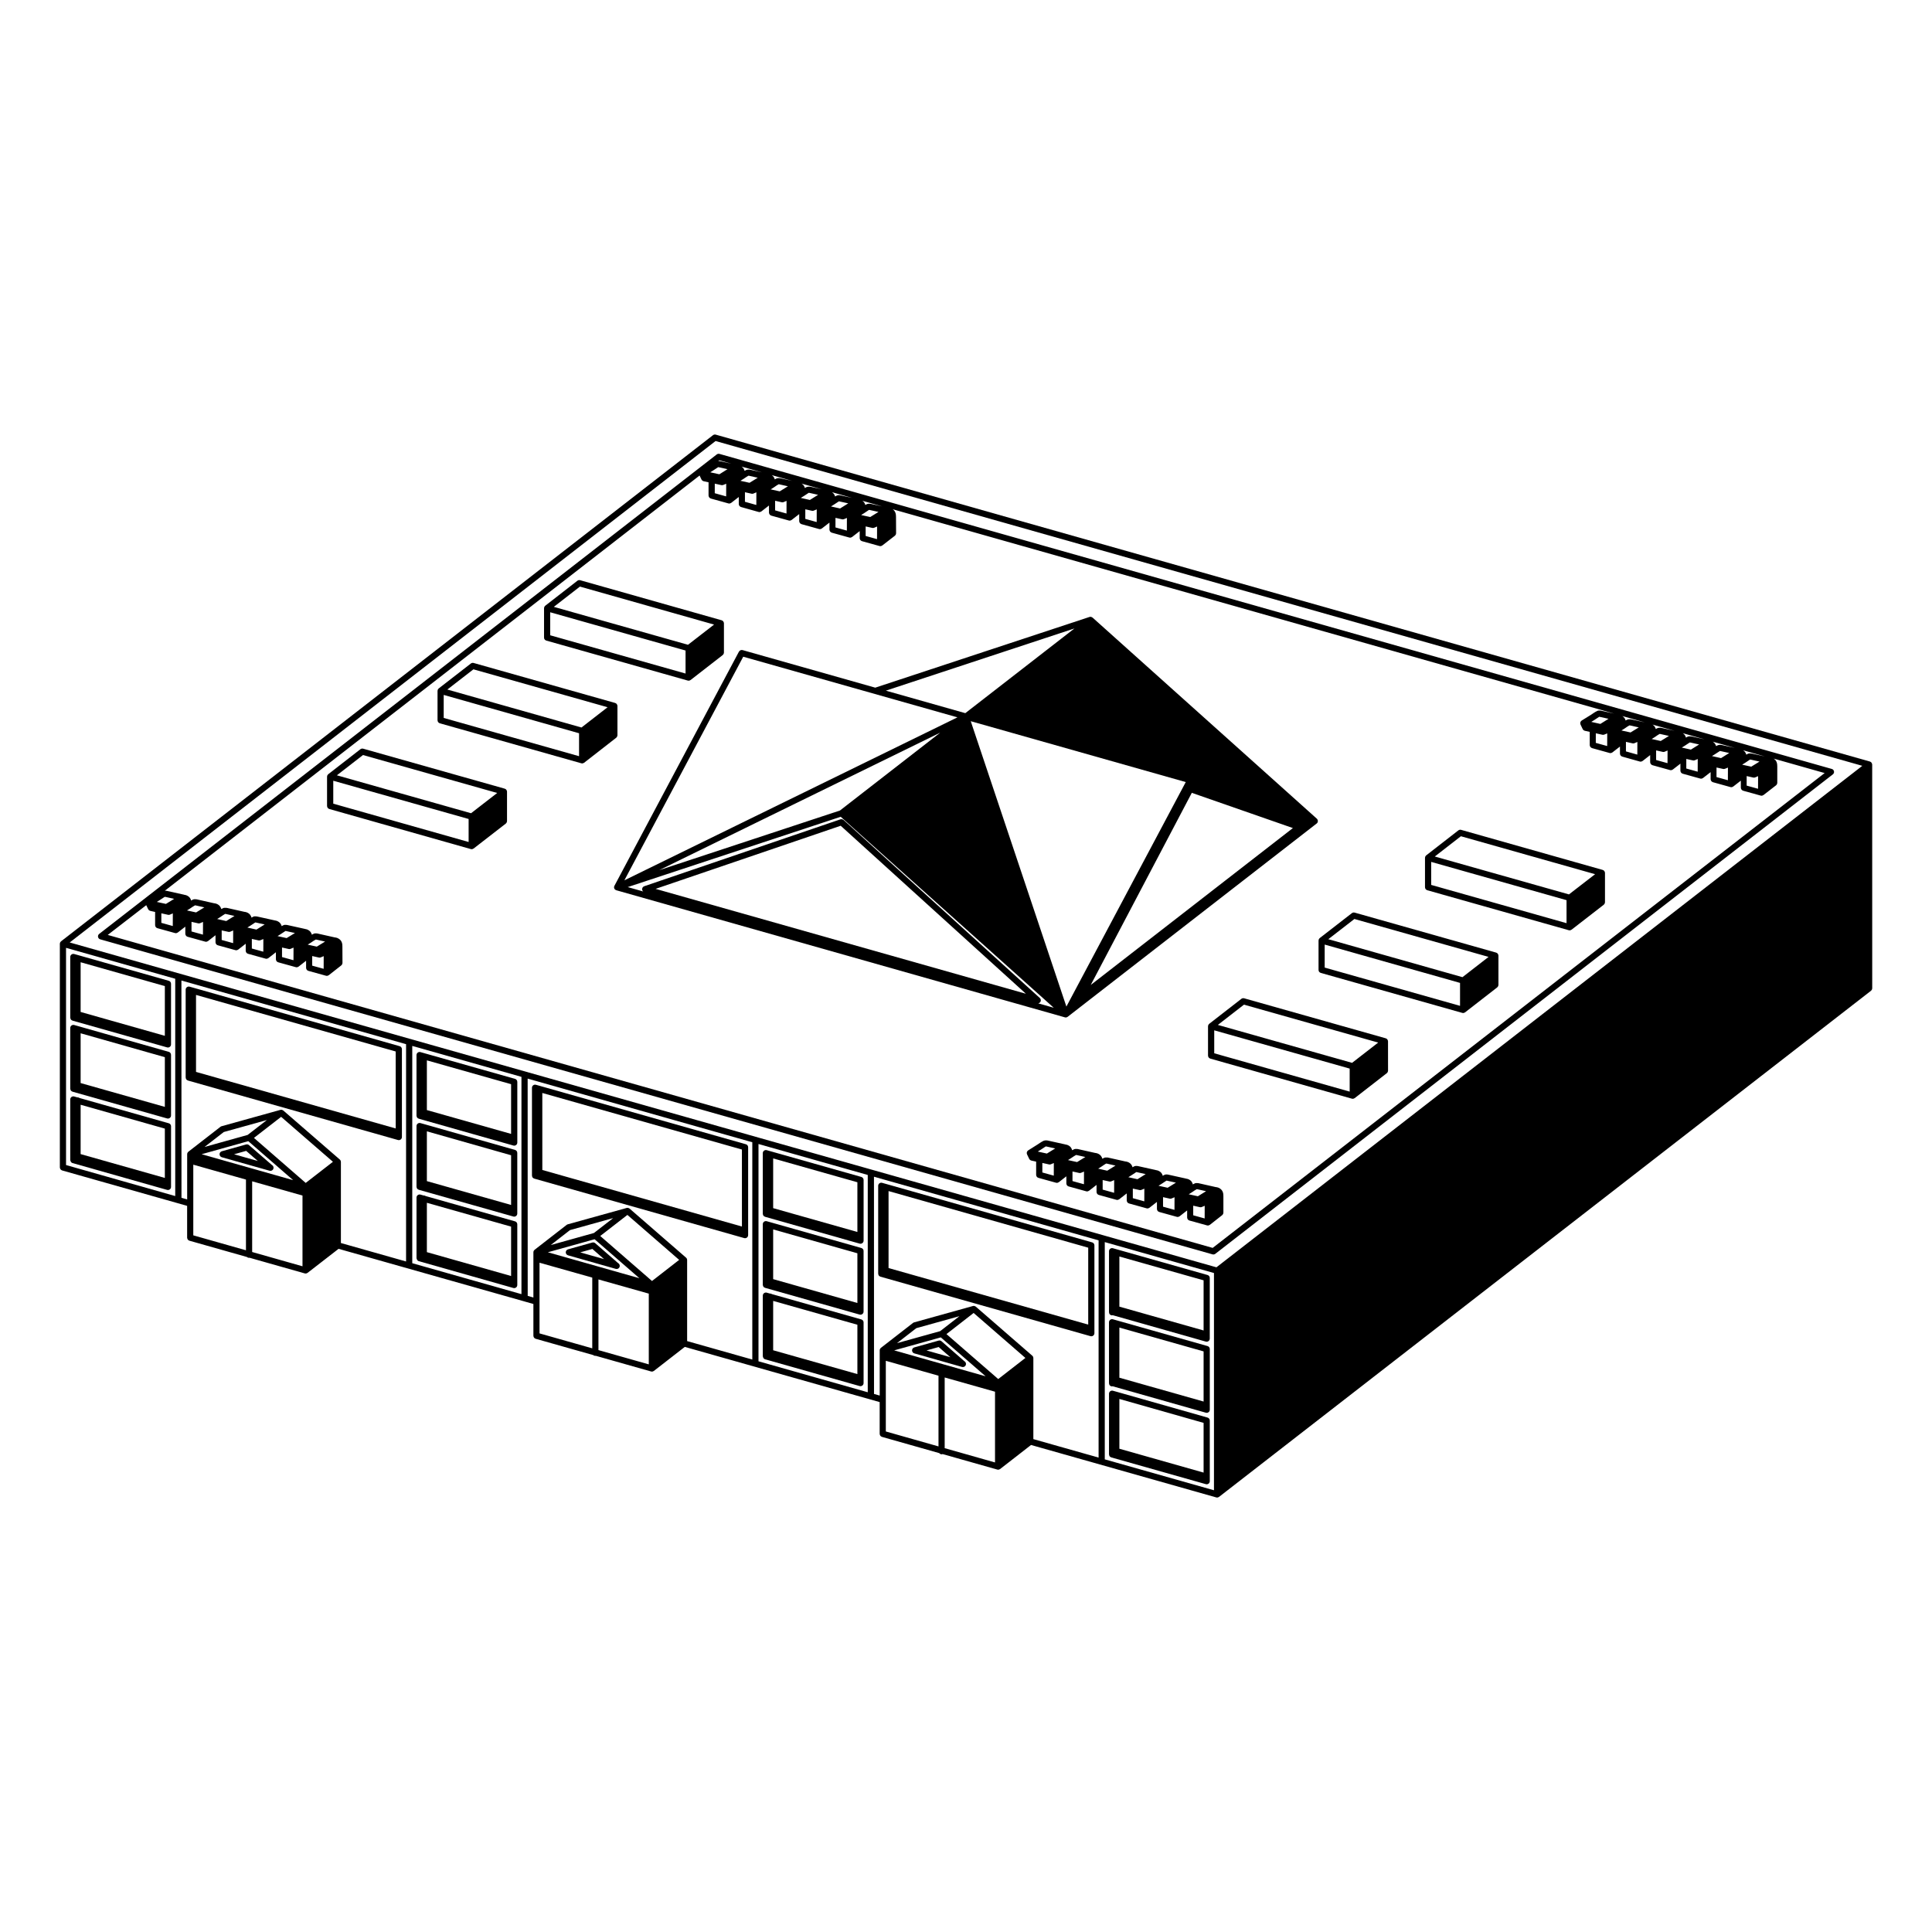 <?xml version="1.0" encoding="UTF-8"?>
<!-- The Best Svg Icon site in the world: iconSvg.co, Visit us! https://iconsvg.co -->
<svg fill="#000000" width="800px" height="800px" version="1.1" viewBox="144 144 512 512" xmlns="http://www.w3.org/2000/svg">
 <g>
  <path d="m640.14 346.6c0-0.035-0.016-0.066-0.02-0.098 0-0.02 0.012-0.039 0.004-0.059-0.004-0.02-0.023-0.035-0.031-0.055-0.031-0.109-0.082-0.211-0.152-0.297-0.016-0.016-0.02-0.035-0.035-0.051-0.09-0.098-0.207-0.16-0.332-0.207-0.016-0.004-0.02-0.02-0.035-0.02l-305.86-86.629c-0.246-0.07-0.52-0.016-0.727 0.141l-172.69 134.07c-0.031 0.02-0.051 0.055-0.082 0.074-0.051 0.039-0.098 0.086-0.137 0.137-0.035 0.047-0.07 0.09-0.098 0.145-0.035 0.07-0.051 0.152-0.066 0.238-0.004 0.039-0.031 0.074-0.031 0.117 0 0.016 0.004 0.031 0.012 0.047v59.227c0 0.016 0.012 0.031 0.012 0.047 0.004 0.059 0.02 0.109 0.035 0.172 0.016 0.051 0.023 0.098 0.047 0.141 0.023 0.047 0.055 0.086 0.086 0.133 0.031 0.039 0.059 0.086 0.102 0.121 0.039 0.035 0.082 0.055 0.125 0.086 0.047 0.031 0.09 0.055 0.145 0.074 0.016 0.004 0.031 0.02 0.047 0.023l30.578 8.664 2.555 0.73v8.43c0 0.016 0.012 0.031 0.012 0.047 0.004 0.059 0.02 0.109 0.035 0.172 0.016 0.051 0.023 0.098 0.047 0.141 0.023 0.047 0.055 0.086 0.086 0.133 0.031 0.039 0.059 0.086 0.102 0.121 0.039 0.035 0.082 0.055 0.125 0.086 0.047 0.031 0.09 0.055 0.145 0.074 0.016 0.004 0.031 0.02 0.047 0.023l15.23 4.316c0.152 0.141 0.359 0.223 0.594 0.223 0.035 0 0.066-0.02 0.098-0.023l14.66 4.156c0.074 0.02 0.152 0.031 0.223 0.031 0.168 0 0.312-0.059 0.441-0.145 0.016-0.012 0.035-0.012 0.051-0.02 0.004 0 0.004 0 0.012-0.004l8.227-6.379 49.074 13.891 2.555 0.73v8.43c0 0.016 0.012 0.031 0.012 0.047 0.004 0.059 0.02 0.117 0.035 0.172 0.016 0.047 0.023 0.098 0.047 0.137 0.023 0.051 0.055 0.09 0.09 0.133 0.031 0.039 0.059 0.082 0.098 0.117s0.086 0.059 0.133 0.086c0.047 0.031 0.09 0.055 0.141 0.074 0.016 0.004 0.031 0.02 0.047 0.023l15.246 4.316c0.152 0.137 0.359 0.215 0.594 0.215 0.035 0 0.059-0.02 0.09-0.02l14.66 4.156c0.074 0.02 0.152 0.031 0.223 0.031 0.168 0 0.312-0.059 0.441-0.145 0.016-0.012 0.039-0.012 0.055-0.023h0.004l8.207-6.379 51.645 14.629v8.418c0 0.016 0.012 0.031 0.012 0.047 0.004 0.059 0.02 0.109 0.035 0.172 0.016 0.051 0.023 0.098 0.047 0.141 0.023 0.047 0.055 0.086 0.086 0.133 0.031 0.039 0.059 0.086 0.102 0.121 0.039 0.035 0.082 0.055 0.125 0.086 0.047 0.031 0.09 0.055 0.145 0.074 0.016 0.004 0.031 0.02 0.047 0.023l15.195 4.309c0.152 0.188 0.371 0.312 0.629 0.312 0.098 0 0.188-0.023 0.277-0.055l14.48 4.106c0.074 0.02 0.152 0.031 0.223 0.031 0.168 0 0.312-0.059 0.441-0.145 0.016-0.012 0.039-0.012 0.055-0.023h0.004l8.211-6.383 49.09 13.898c0.074 0.02 0.152 0.031 0.223 0.031 0.168 0 0.312-0.059 0.441-0.145 0.016-0.012 0.039-0.012 0.055-0.023h0.004l172.78-134.13c0.016-0.012 0.02-0.023 0.031-0.035 0.047-0.039 0.082-0.086 0.117-0.133 0.031-0.039 0.059-0.074 0.082-0.121 0.023-0.047 0.035-0.098 0.051-0.145 0.016-0.055 0.031-0.105 0.035-0.16 0-0.016 0.012-0.031 0.012-0.051l-0.008-59.328zm-478.64 48.586 28.938 8.195v57.586l-28.938-8.219zm91.754 25.996 28.938 8.195v57.586l-28.938-8.203zm91.754 25.992 28.957 8.203v57.586l-28.957-8.207zm91.77 25.996 28.938 8.195v57.57l-28.938-8.191zm200.75-126.22-171.16 132.9-30.082-8.52c-0.004 0-0.004 0-0.012-0.004l-273.8-77.562 171.16-132.89zm-445.45 56.902 59.535 16.867v57.586l-17.27-4.891v-21.488c0-0.012-0.004-0.02-0.004-0.031 0-0.035-0.012-0.07-0.016-0.105-0.012-0.047-0.016-0.09-0.031-0.133-0.012-0.023-0.016-0.051-0.023-0.074-0.016-0.031-0.039-0.059-0.055-0.09-0.016-0.023-0.02-0.051-0.035-0.074-0.012-0.016-0.031-0.02-0.039-0.035-0.02-0.02-0.035-0.039-0.051-0.059-0.012-0.004-0.012-0.016-0.02-0.023l-14.992-13.008c-0.016-0.016-0.039-0.016-0.059-0.031-0.07-0.051-0.145-0.09-0.23-0.117-0.035-0.012-0.066-0.031-0.105-0.035-0.121-0.02-0.242-0.02-0.363 0.012l-15.586 4.336c-0.105 0.023-0.207 0.074-0.297 0.145l-0.004 0.004-8.516 6.613c-0.016 0.012-0.023 0.023-0.035 0.039-0.02 0.02-0.039 0.035-0.059 0.059-0.031 0.031-0.051 0.066-0.074 0.102-0.012 0.016-0.031 0.031-0.039 0.047-0.012 0.016-0.012 0.031-0.016 0.039-0.016 0.031-0.023 0.055-0.035 0.086-0.004 0.016-0.02 0.031-0.023 0.047-0.004 0.02 0 0.039-0.004 0.066-0.004 0.02-0.016 0.035-0.02 0.059 0 0.016 0.004 0.035 0.004 0.051s-0.012 0.031-0.012 0.051v11.996l-1.508-0.43-0.016-57.578zm11.227 40.145 11.422-3.18-5.098 3.949-11.43 3.195zm28.926 7.891-7.215 5.598-13.719-11.93 7.203-5.582zm-22.43-5.469 11.879 10.332-24.25-6.871zm-14.578 6.231 13.961 3.949v18.738l-13.961-3.961zm15.602 4.41 13.34 3.773v18.746l-13.34-3.785zm73.008-27.215 59.535 16.863v57.586l-17.27-4.891v-21.488c0-0.012-0.004-0.02-0.004-0.031 0-0.035-0.012-0.07-0.016-0.105-0.004-0.047-0.016-0.086-0.031-0.125-0.012-0.023-0.016-0.051-0.023-0.074-0.016-0.035-0.039-0.059-0.059-0.098-0.016-0.023-0.02-0.051-0.035-0.07-0.012-0.016-0.023-0.02-0.035-0.031-0.02-0.02-0.035-0.039-0.055-0.059-0.012-0.004-0.012-0.016-0.02-0.023l-14.977-13.012c-0.016-0.016-0.039-0.016-0.059-0.031-0.07-0.051-0.145-0.09-0.23-0.117-0.035-0.012-0.066-0.023-0.102-0.035-0.121-0.02-0.242-0.02-0.363 0.012l-15.602 4.336c-0.105 0.023-0.207 0.074-0.301 0.145h-0.004l-0.004 0.004-8.508 6.613c-0.016 0.012-0.023 0.023-0.035 0.039-0.02 0.02-0.039 0.035-0.059 0.059-0.031 0.031-0.051 0.066-0.074 0.102-0.012 0.016-0.031 0.031-0.039 0.047-0.012 0.016-0.012 0.031-0.016 0.039-0.016 0.031-0.023 0.055-0.035 0.086-0.004 0.016-0.02 0.031-0.023 0.047-0.004 0.02 0 0.039-0.004 0.066-0.004 0.02-0.016 0.035-0.02 0.059 0 0.016 0.004 0.035 0.004 0.051 0 0.016-0.012 0.031-0.012 0.051v11.992l-1.508-0.43zm11.219 40.145 11.441-3.184-5.098 3.953-11.445 3.195zm28.934 7.891-7.199 5.598-13.719-11.93 7.199-5.582zm-22.414-5.469 11.879 10.332-24.262-6.879zm-14.594 16.57c0-0.016 0.012-0.023 0.012-0.039s-0.004-0.031-0.012-0.047v-10.262l13.977 3.945v18.746l-13.977-3.961zm15.617-5.918 13.34 3.762v18.746l-13.34-3.777zm73.008-27.223 59.535 16.863v57.574l-17.289-4.898v-21.484c0-0.012-0.004-0.02-0.004-0.031 0-0.035-0.012-0.07-0.016-0.105-0.004-0.047-0.016-0.086-0.031-0.125-0.012-0.023-0.016-0.051-0.023-0.074-0.016-0.035-0.039-0.059-0.059-0.098-0.016-0.023-0.02-0.051-0.035-0.07-0.012-0.016-0.023-0.02-0.035-0.031-0.02-0.02-0.035-0.039-0.055-0.059-0.012-0.004-0.012-0.016-0.02-0.023l-14.977-13.008c-0.02-0.016-0.047-0.02-0.066-0.035-0.07-0.051-0.141-0.086-0.215-0.109-0.039-0.016-0.07-0.031-0.109-0.035-0.121-0.02-0.242-0.02-0.363 0.012l-15.582 4.336c-0.105 0.023-0.207 0.074-0.297 0.145l-0.004 0.004-8.516 6.613v0.004c-0.016 0.012-0.02 0.023-0.035 0.035-0.02 0.02-0.047 0.039-0.059 0.059-0.023 0.031-0.051 0.059-0.07 0.098-0.012 0.016-0.031 0.031-0.039 0.047-0.012 0.016-0.012 0.031-0.016 0.039-0.016 0.031-0.023 0.055-0.035 0.086-0.004 0.016-0.02 0.031-0.023 0.047-0.004 0.02 0 0.039-0.004 0.059-0.004 0.02-0.016 0.039-0.02 0.059 0 0.016 0.004 0.035 0.004 0.051s-0.012 0.031-0.012 0.051v12l-1.508-0.43-0.012-57.562zm11.223 40.141 11.441-3.184-5.113 3.969-11.441 3.184zm28.914 7.887-7.199 5.594-13.719-11.914 7.199-5.598zm-22.414-5.449 11.871 10.312-24.234-6.871zm-14.574 6.207 13.961 3.949v18.738l-13.961-3.961zm15.598 4.418 13.34 3.773v18.746l-13.34-3.785z"/>
  <path d="m467.9 466.02c0.016-0.012 0.02-0.023 0.031-0.035 0.039-0.039 0.074-0.082 0.109-0.133 0.031-0.039 0.059-0.082 0.082-0.121 0.02-0.047 0.035-0.098 0.047-0.145 0.016-0.055 0.031-0.105 0.031-0.16 0-0.016 0.012-0.031 0.012-0.051v-4.359c0-0.555 0-1.703-1.309-2.262-0.207-0.086-0.488-0.152-0.75-0.172l-4.574-1.031c-0.023-0.004-0.047 0.004-0.07 0-0.02-0.004-0.039-0.016-0.059-0.016-0.289-0.023-0.625-0.031-0.855 0.098-0.141 0.059-0.309 0.145-0.48 0.242-0.137-0.555-0.438-1.055-1.188-1.371-0.176-0.074-0.422-0.133-0.637-0.156-0.023-0.012-0.051-0.023-0.074-0.031l-4.637-1.027c-0.016-0.004-0.023 0.004-0.039 0-0.012 0-0.016-0.004-0.02-0.012-0.398-0.07-0.715-0.035-0.941 0.082-0.133 0.059-0.289 0.145-0.441 0.238-0.125-0.504-0.438-1.043-1.211-1.355-0.176-0.074-0.422-0.133-0.637-0.156-0.023-0.012-0.051-0.023-0.074-0.031l-4.637-1.027c-0.012-0.004-0.02 0-0.035 0-0.012 0-0.016-0.004-0.02-0.012-0.395-0.066-0.727-0.039-0.953 0.082-0.133 0.059-0.289 0.145-0.441 0.238-0.125-0.504-0.438-1.043-1.203-1.371-0.207-0.09-0.488-0.156-0.754-0.176l-4.602-1.031c-0.074-0.016-0.145-0.004-0.215 0-0.316-0.031-0.578-0.012-0.754 0.082-0.141 0.059-0.301 0.141-0.469 0.238-0.133-0.5-0.438-1.039-1.203-1.367-0.207-0.09-0.484-0.156-0.746-0.176l-4.59-1.031c-0.023-0.004-0.047 0.004-0.07 0-0.02-0.004-0.039-0.016-0.059-0.016-0.281-0.023-0.613-0.031-0.855 0.098-0.141 0.059-0.309 0.145-0.48 0.242-0.137-0.555-0.441-1.055-1.195-1.375-0.18-0.074-0.422-0.133-0.621-0.152-0.023-0.012-0.051-0.023-0.082-0.031l-4.637-1.027c-0.023-0.004-0.047 0.004-0.07 0-0.02-0.004-0.035-0.016-0.059-0.016-0.352-0.031-0.598-0.012-0.875 0.086-0.555 0.25-1.492 0.906-1.629 0.996l-2.484 1.559-0.004 0.004c-0.035 0.02-0.059 0.055-0.09 0.086-0.039 0.035-0.074 0.066-0.105 0.102-0.012 0.012-0.023 0.02-0.035 0.031-0.023 0.031-0.031 0.07-0.051 0.105-0.023 0.047-0.047 0.09-0.059 0.141-0.004 0.016-0.016 0.031-0.02 0.047-0.004 0.02 0 0.047 0 0.066v0.039c-0.004 0.051-0.012 0.102-0.004 0.156v0.055c0.004 0.039 0.023 0.07 0.039 0.109 0.012 0.035 0.012 0.07 0.023 0.105l0.574 1.199c0.004 0.016 0.02 0.016 0.023 0.031 0.066 0.121 0.152 0.223 0.266 0.297 0.023 0.016 0.051 0.02 0.074 0.035 0.059 0.031 0.121 0.07 0.191 0.086l1.289 0.289v3.516c0 0.02 0.012 0.035 0.012 0.055 0.004 0.055 0.016 0.105 0.031 0.16 0.016 0.051 0.023 0.102 0.051 0.145 0.023 0.047 0.055 0.086 0.086 0.125 0.031 0.039 0.059 0.086 0.102 0.121 0.035 0.031 0.082 0.055 0.121 0.082 0.051 0.031 0.098 0.059 0.156 0.074 0.016 0.004 0.031 0.02 0.047 0.023l4.672 1.293c0.07 0.02 0.141 0.031 0.211 0.031h0.004 0.004c0.172 0 0.324-0.066 0.457-0.156 0.016-0.012 0.035-0.004 0.047-0.016l2.004-1.562v1.898c0 0.02 0.012 0.035 0.012 0.055 0.004 0.055 0.016 0.105 0.031 0.16 0.016 0.051 0.023 0.102 0.051 0.145 0.023 0.047 0.055 0.086 0.086 0.125 0.031 0.039 0.059 0.086 0.102 0.121 0.035 0.031 0.082 0.055 0.121 0.082 0.051 0.031 0.098 0.059 0.156 0.074 0.016 0.004 0.031 0.02 0.047 0.023l4.672 1.293c0.07 0.02 0.141 0.031 0.215 0.031h0.004c0.172 0 0.324-0.066 0.453-0.156 0.016-0.012 0.035-0.004 0.051-0.016l2-1.559v1.879c0 0.02 0.012 0.035 0.012 0.055 0.004 0.055 0.016 0.105 0.031 0.16 0.016 0.051 0.023 0.102 0.051 0.145 0.023 0.047 0.055 0.086 0.086 0.125 0.031 0.039 0.059 0.086 0.102 0.121 0.035 0.031 0.082 0.055 0.121 0.082 0.051 0.031 0.098 0.059 0.156 0.074 0.016 0.004 0.031 0.02 0.047 0.023l4.672 1.293c0.07 0.02 0.141 0.031 0.215 0.031h0.004c0.172 0 0.324-0.066 0.453-0.156 0.016-0.012 0.035-0.004 0.051-0.016l2-1.559v1.879c0 0.02 0.012 0.035 0.012 0.055 0.004 0.055 0.016 0.105 0.031 0.16 0.016 0.051 0.023 0.102 0.051 0.145 0.023 0.047 0.055 0.086 0.086 0.125 0.031 0.039 0.059 0.086 0.102 0.121 0.035 0.031 0.082 0.055 0.121 0.082 0.051 0.031 0.098 0.059 0.156 0.074 0.016 0.004 0.031 0.02 0.047 0.023l4.672 1.293c0.07 0.02 0.141 0.031 0.215 0.031h0.004c0.172 0 0.324-0.066 0.457-0.156 0.016-0.012 0.035-0.004 0.047-0.016l2.004-1.562v1.879c0 0.02 0.012 0.035 0.012 0.055 0.004 0.055 0.016 0.105 0.031 0.16 0.016 0.051 0.023 0.102 0.051 0.145 0.023 0.047 0.055 0.086 0.086 0.125 0.031 0.039 0.059 0.086 0.102 0.121 0.035 0.031 0.082 0.055 0.121 0.082 0.051 0.031 0.098 0.059 0.156 0.074 0.016 0.004 0.031 0.02 0.047 0.023l4.672 1.293c0.07 0.02 0.141 0.031 0.215 0.031h0.004c0.172 0 0.324-0.066 0.457-0.156 0.016-0.012 0.035-0.004 0.047-0.016l2.004-1.562v1.895c0 0.02 0.012 0.035 0.012 0.055 0.004 0.055 0.016 0.105 0.031 0.16 0.016 0.051 0.023 0.102 0.051 0.145 0.023 0.047 0.055 0.086 0.086 0.125 0.031 0.039 0.059 0.086 0.102 0.121 0.035 0.031 0.082 0.055 0.121 0.082 0.051 0.031 0.098 0.059 0.156 0.074 0.016 0.004 0.031 0.02 0.047 0.023l4.672 1.293c0.07 0.02 0.141 0.031 0.215 0.031h0.004c0.172 0 0.324-0.066 0.457-0.156 0.016-0.012 0.035-0.004 0.051-0.016zm-48.055-17.355c0.012-0.004 0.012-0.016 0.02-0.02 0.004-0.004 0.012 0 0.016-0.004 0.363-0.258 1.055-0.715 1.23-0.812 0.051-0.012 0.121 0 0.191 0.004l2.336 0.52-2.203 1.352-2.41-0.527zm9.305 1.426c0.035-0.004 0.09 0 0.145 0.004l2.332 0.523-2.188 1.344-2.41-0.527 0.812-0.508c0.012-0.004 0.012-0.016 0.02-0.02 0.004-0.004 0.012 0 0.016-0.004 0.363-0.254 1.043-0.703 1.273-0.812zm7.981 2.266 0.207 0.02 2.281 0.516-2.188 1.355-2.402-0.539 0.801-0.5c0.012-0.004 0.016-0.02 0.023-0.023 0.004-0.004 0.016 0 0.02-0.004 0.395-0.285 1.066-0.727 1.258-0.824zm7.996 2.258c0.016-0.004 0.055 0 0.117 0.016h0.016l2.352 0.523-2.168 1.355-2.418-0.539 0.801-0.5c0.012-0.004 0.016-0.016 0.02-0.02s0.016 0 0.02-0.004c0.371-0.262 1.066-0.719 1.262-0.832zm7.996 2.266s0.047 0 0.125 0.012h0.012l2.367 0.523c-0.004 0-0.016 0.012-0.016 0.012l-2.168 1.34-2.422-0.527 0.812-0.508c0.012-0.004 0.016-0.016 0.02-0.02 0.004-0.004 0.012 0 0.016-0.004 0.367-0.262 1.059-0.723 1.254-0.828zm8.016 2.273c0.039-0.004 0.098 0 0.152 0.004l2.332 0.523-0.004 0.004-2.168 1.34-2.422-0.527 0.812-0.508c0.012-0.004 0.016-0.016 0.02-0.02 0.004-0.004 0.012 0 0.016-0.004 0.352-0.254 1.035-0.703 1.262-0.812zm-31.141-4.305c0.059 0.016 0.121 0.02 0.18 0.02 0.105 0 0.203-0.023 0.297-0.059 0.004-0.004 0.016 0 0.02-0.004l0.777-0.328-0.012 3.359-3.039-0.84v-2.543zm8 2.266c0.059 0.016 0.117 0.02 0.176 0.02 0.105 0 0.203-0.023 0.297-0.059 0.004-0.004 0.016 0 0.02-0.004l0.777-0.328-0.012 3.359-3.039-0.84v-2.539zm7.996 2.262c0.059 0.016 0.121 0.02 0.176 0.02 0.102 0 0.195-0.02 0.293-0.055 0.004-0.004 0.016 0 0.02-0.004l0.781-0.324-0.012 3.356-3.039-0.84v-2.539zm7.996 2.277c0.059 0.016 0.121 0.02 0.18 0.02 0.105 0 0.203-0.023 0.297-0.059 0.004-0.004 0.016 0 0.02-0.004l0.777-0.328-0.012 3.344-3.031-0.84v-2.527zm7.996 2.262c0.059 0.016 0.121 0.02 0.18 0.02 0.105 0 0.203-0.023 0.297-0.059 0.004-0.004 0.016 0 0.02-0.004l0.777-0.328-0.012 3.359-3.031-0.84v-2.543zm-39.984-11.328c0.059 0.016 0.121 0.02 0.18 0.02 0.105 0 0.203-0.023 0.297-0.059 0.004-0.004 0.016 0 0.02-0.004l0.777-0.328-0.012 3.344-3.031-0.84v-2.527z"/>
  <path d="m170.56 392.93 294.78 83.492c0.074 0.02 0.152 0.031 0.223 0.031 0.18 0 0.359-0.059 0.504-0.172l163.66-127.07c0.246-0.188 0.359-0.5 0.301-0.801-0.059-0.301-0.289-0.551-0.578-0.629l-294.78-83.492c-0.246-0.07-0.52-0.016-0.727 0.141l-163.66 127.07c-0.246 0.188-0.359 0.5-0.301 0.801 0.055 0.305 0.281 0.547 0.578 0.633zm395.95-58.117c0.012-0.004 0.016-0.016 0.023-0.023 0.004-0.004 0.012 0 0.016-0.004 0.363-0.258 1.059-0.715 1.25-0.828-0.004 0 0.039 0 0.121 0.012l2.359 0.52-2.168 1.355-2.41-0.535zm9.297 1.426s0.051 0 0.137 0.004l2.344 0.523-0.004 0.004-2.172 1.34-2.414-0.527 0.816-0.508c0.012-0.004 0.012-0.016 0.02-0.02 0.004-0.004 0.016 0 0.02-0.004 0.355-0.262 1.043-0.715 1.254-0.812zm8 2.262c0.004 0 0.051 0 0.133 0.004l2.344 0.523-2.176 1.344-2.398-0.527 0.801-0.492c0.012-0.004 0.016-0.02 0.023-0.023 0.004-0.004 0.016 0 0.02-0.004 0.387-0.285 1.059-0.73 1.254-0.824zm7.988 2.262c0.012 0 0.055 0 0.117 0.012 0.02 0.004 0.035-0.004 0.055 0l2.312 0.52-0.004 0.004-2.172 1.355-2.41-0.539 0.805-0.5c0.012-0.004 0.016-0.016 0.02-0.02 0.004-0.004 0.016 0 0.02-0.004 0.367-0.266 1.062-0.723 1.258-0.828zm7.996 2.262c0.016-0.004 0.051 0 0.102 0.004l2.371 0.523-2.168 1.355-2.41-0.539 0.805-0.5c0.012-0.004 0.016-0.016 0.023-0.023 0.004-0.004 0.012 0 0.016-0.004 0.375-0.254 1.066-0.711 1.262-0.816zm7.973 2.266c0.047 0 0.109 0.004 0.172 0.012l2.348 0.52-0.016 0.012-2.168 1.34-2.414-0.527 0.816-0.508c0.012-0.004 0.016-0.016 0.023-0.02 0.004-0.004 0.012 0 0.016-0.004 0.359-0.266 1.051-0.723 1.223-0.824zm-40.863-6.961 1.758 0.387c0.059 0.016 0.121 0.02 0.176 0.02 0.102 0 0.203-0.02 0.293-0.055 0.004 0 0.016 0 0.02-0.004l0.785-0.324-0.012 3.356-3.019-0.84 0.004-2.539zm7.992 2.269 1.758 0.395c0.059 0.016 0.121 0.02 0.176 0.02 0.105 0 0.203-0.023 0.297-0.059 0.004-0.004 0.016 0 0.02-0.004l0.777-0.328-0.012 3.356-3.019-0.852zm8 2.266 1.758 0.395c0.059 0.016 0.121 0.02 0.176 0.02 0.105 0 0.203-0.023 0.297-0.059 0.004-0.004 0.016 0 0.02-0.004l0.777-0.328-0.012 3.359-3.019-0.84zm7.996 2.266 1.758 0.387c0.059 0.016 0.121 0.02 0.176 0.02 0.105 0 0.203-0.023 0.297-0.059 0.004-0.004 0.016 0 0.02-0.004l0.777-0.328-0.012 3.359-3.019-0.84zm8 2.262 1.758 0.387c0.059 0.016 0.121 0.02 0.176 0.02 0.102 0 0.203-0.02 0.293-0.055 0.004 0 0.016 0 0.02-0.004l0.785-0.324-0.012 3.352-3.019-0.84 0.008-2.535zm7.996 2.273 1.758 0.395c0.059 0.016 0.121 0.02 0.176 0.02 0.105 0 0.203-0.023 0.297-0.059 0.004-0.004 0.016 0 0.02-0.004l0.777-0.328-0.012 3.344-3.019-0.84zm1.34-5.977c-0.016-0.004-0.031 0-0.051 0-0.016-0.004-0.031-0.016-0.051-0.016-0.309-0.031-0.609-0.047-0.918 0.09-0.125 0.055-0.273 0.141-0.422 0.23-0.117-0.449-0.352-0.863-0.848-1.164l5.754 1.629zm-7.992-2.262h-0.016c-0.004 0-0.012-0.004-0.012-0.004-0.211-0.035-0.613-0.082-0.988 0.082-0.125 0.059-0.273 0.141-0.43 0.23-0.121-0.438-0.367-0.855-0.883-1.184l5.856 1.656zm-8.004-2.281c-0.066-0.016-0.125-0.004-0.188 0-0.223-0.023-0.523-0.039-0.828 0.098-0.121 0.055-0.273 0.141-0.422 0.23-0.109-0.441-0.348-0.863-0.836-1.176l5.789 1.641zm-7.992-2.258c-0.02-0.004-0.035 0-0.055 0-0.02-0.004-0.035-0.016-0.051-0.016-0.383-0.035-0.66-0.004-0.891 0.098-0.133 0.055-0.289 0.141-0.441 0.23-0.117-0.441-0.359-0.863-0.852-1.176l5.848 1.656zm-7.996-2.262c-0.02-0.004-0.035 0-0.055 0-0.02-0.004-0.035-0.016-0.051-0.016-0.379-0.031-0.648-0.004-0.891 0.098-0.133 0.055-0.281 0.141-0.441 0.23-0.117-0.449-0.363-0.867-0.867-1.18l5.93 1.676zm-233.91-64.551c0.004 0 0.051 0 0.133 0.004l2.344 0.523s-0.004 0.004-0.004 0.004l-2.168 1.34-2.414-0.527 0.816-0.508c0.012-0.004 0.016-0.016 0.02-0.02s0.012 0 0.016-0.004c0.359-0.25 1.043-0.703 1.258-0.812zm8.004 2.266c0.004 0 0.051 0 0.137 0.004l2.332 0.527-0.004 0.004-2.168 1.34-2.402-0.527 0.801-0.492c0.012-0.004 0.016-0.02 0.023-0.023 0.004-0.004 0.016 0 0.02-0.004 0.387-0.285 1.059-0.734 1.262-0.828zm7.984 2.262s0.035-0.004 0.121 0.016c0.02 0.004 0.047-0.004 0.066 0l2.297 0.516-2.176 1.359-2.41-0.539 0.805-0.5c0.012-0.004 0.016-0.016 0.023-0.02 0.004-0.004 0.016 0 0.02-0.004 0.367-0.262 1.055-0.719 1.254-0.828zm7.996 2.262s0.039 0 0.121 0.012l2.359 0.52-2.168 1.355-2.41-0.539 0.805-0.5c0.012-0.004 0.016-0.016 0.023-0.023 0.004-0.004 0.012 0 0.016-0.004 0.367-0.25 1.055-0.711 1.254-0.82zm7.965 2.269c0.051-0.012 0.109 0 0.176 0.012l2.352 0.52-2.188 1.352-2.414-0.527 0.816-0.508c0.012-0.004 0.016-0.016 0.02-0.02 0.004-0.004 0.012 0 0.016-0.004 0.363-0.262 1.059-0.727 1.223-0.824zm-39.645-9.445-2.414-0.527 0.816-0.508c0.012-0.004 0.016-0.016 0.02-0.02 0.004-0.004 0.012 0 0.016-0.004 0.363-0.258 1.059-0.715 1.25-0.828 0 0 0.035 0 0.117 0.012l2.359 0.52zm-1.211 2.484 1.758 0.387c0.059 0.016 0.121 0.02 0.176 0.02 0.102 0 0.195-0.02 0.293-0.055 0.004-0.004 0.016 0 0.02-0.004l0.781-0.324-0.012 3.352-3.019-0.84zm7.996 2.273 1.758 0.395c0.059 0.016 0.121 0.02 0.176 0.02 0.105 0 0.203-0.023 0.297-0.059 0.004-0.004 0.016 0 0.02-0.004l0.777-0.328-0.012 3.356-3.019-0.852zm7.996 2.262 1.758 0.395c0.059 0.016 0.121 0.02 0.176 0.02 0.105 0 0.203-0.023 0.297-0.059 0.004-0.004 0.016 0 0.02-0.004l0.777-0.328-0.012 3.359-3.019-0.84zm7.996 2.266 1.758 0.387c0.059 0.016 0.121 0.02 0.176 0.02 0.105 0 0.203-0.023 0.297-0.059 0.004-0.004 0.016 0 0.02-0.004l0.781-0.328-0.012 3.359-3.019-0.84 0.004-2.535zm8 2.262 1.758 0.387c0.059 0.016 0.121 0.02 0.176 0.02 0.102 0 0.203-0.02 0.293-0.055 0.004 0 0.016 0 0.02-0.004l0.781-0.324-0.012 3.356-3.019-0.84zm7.996 2.273 1.758 0.395c0.059 0.016 0.121 0.02 0.176 0.02 0.105 0 0.203-0.023 0.297-0.059 0.004-0.004 0.016 0 0.02-0.004l0.777-0.328-0.012 3.344-3.019-0.84zm1.34-5.981c-0.023-0.004-0.047 0-0.07 0-0.02-0.004-0.039-0.016-0.059-0.02-0.262-0.02-0.559-0.047-0.875 0.09-0.121 0.055-0.273 0.141-0.422 0.23-0.109-0.43-0.332-0.82-0.781-1.117l5.262 1.492zm-7.996-2.258h-0.02c-0.004 0-0.016-0.004-0.02-0.012-0.379-0.066-0.695-0.039-0.973 0.082-0.125 0.059-0.277 0.141-0.43 0.23-0.109-0.422-0.352-0.82-0.82-1.137l5.367 1.523zm-7.996-2.281c-0.09-0.02-0.18-0.016-0.273-0.004-0.273-0.02-0.527 0-0.746 0.098-0.125 0.059-0.281 0.145-0.438 0.238-0.109-0.449-0.367-0.855-0.855-1.164l5.367 1.523zm-7.996-2.258c-0.02-0.004-0.039 0-0.059 0-0.02-0.004-0.035-0.016-0.055-0.016-0.273-0.023-0.59-0.031-0.883 0.098-0.133 0.055-0.289 0.141-0.441 0.23-0.109-0.422-0.336-0.82-0.785-1.129l5.406 1.531zm-8-2.262c-0.02-0.004-0.039 0-0.059 0-0.02-0.004-0.035-0.016-0.051-0.016-0.273-0.023-0.594-0.023-0.883 0.098-0.133 0.055-0.289 0.141-0.441 0.23-0.109-0.422-0.336-0.828-0.797-1.133l5.406 1.531zm-4.934-1.586-3.062-0.68h-0.02c-0.004 0-0.016-0.004-0.02-0.012-0.133-0.02-0.25-0.02-0.371-0.02l0.262-0.203zm-142.15 117.05c0.039-0.004 0.098 0 0.152 0.004l2.328 0.523-2.188 1.344-2.41-0.527 0.812-0.508c0.012-0.004 0.016-0.016 0.02-0.02 0.004-0.004 0.012 0 0.016-0.004 0.355-0.254 1.043-0.707 1.27-0.812zm7.981 2.262 0.207 0.02 2.281 0.516-2.188 1.355-2.402-0.539 0.801-0.5c0.012-0.004 0.016-0.02 0.023-0.023 0.004-0.004 0.016 0 0.02-0.004 0.395-0.281 1.066-0.723 1.258-0.824zm7.996 2.262s0.047 0 0.125 0.012h0.012l2.352 0.523-2.18 1.355-2.406-0.539 0.801-0.5c0.012-0.004 0.016-0.016 0.02-0.02 0.004-0.004 0.016 0 0.02-0.004 0.371-0.258 1.059-0.719 1.258-0.828zm8 2.262s0.047 0 0.125 0.012h0.012l2.371 0.523s-0.004 0.004-0.004 0.004l-2.191 1.344-2.41-0.527 0.812-0.508c0.012-0.004 0.012-0.016 0.02-0.02 0.004-0.004 0.012 0 0.016-0.004 0.355-0.254 1.051-0.711 1.25-0.824zm8.016 2.277c0.039-0.004 0.098 0 0.152 0.004l2.328 0.523-2.191 1.344-2.41-0.527 0.812-0.508c0.012-0.004 0.012-0.016 0.02-0.02 0.004-0.004 0.012 0 0.016-0.004 0.355-0.254 1.039-0.707 1.273-0.812zm-40.91-6.961 1.77 0.395c0.059 0.016 0.121 0.02 0.18 0.02 0.105 0 0.203-0.023 0.297-0.059 0.004-0.004 0.016 0 0.02-0.004l0.777-0.328-0.012 3.344-3.031-0.84zm7.996 2.262 1.77 0.395c0.059 0.016 0.121 0.02 0.18 0.02 0.105 0 0.203-0.023 0.297-0.059 0.004 0 0.016 0 0.02-0.004l0.781-0.328-0.016 3.363-3.031-0.84zm7.996 2.266 1.773 0.387c0.059 0.016 0.121 0.02 0.176 0.02 0.105 0 0.203-0.023 0.297-0.059 0.004 0 0.016 0 0.02-0.004l0.777-0.328-0.012 3.359-3.031-0.84zm8 2.262 1.773 0.387c0.059 0.016 0.121 0.02 0.176 0.02 0.102 0 0.195-0.02 0.293-0.055 0.004-0.004 0.016 0 0.02-0.004l0.781-0.324-0.012 3.356-3.039-0.84v-2.539zm7.992 2.273 1.773 0.395c0.059 0.016 0.121 0.02 0.18 0.02 0.105 0 0.203-0.023 0.297-0.059 0.004-0.004 0.016 0 0.02-0.004l0.777-0.328-0.012 3.344-3.039-0.84zm7.996 2.262 1.773 0.395c0.059 0.016 0.121 0.02 0.18 0.02 0.105 0 0.203-0.023 0.297-0.059 0.004-0.004 0.016 0 0.02-0.004l0.777-0.328-0.012 3.359-3.039-0.84zm-36.574-15.16-2.191 1.344-2.414-0.527 0.812-0.508c0.012-0.004 0.016-0.016 0.02-0.02 0.004-0.004 0.012 0 0.016-0.004 0.363-0.258 1.055-0.711 1.23-0.805 0.055-0.012 0.121 0 0.191 0.004l2.332 0.52c0.008-0.008 0.004-0.004 0.004-0.004zm-7.406 1.68 0.508 1.059c0.004 0.012 0.02 0.016 0.023 0.031 0.066 0.121 0.152 0.223 0.266 0.297 0.023 0.016 0.051 0.02 0.074 0.035 0.059 0.031 0.121 0.07 0.191 0.086l1.289 0.289v3.516c0 0.02 0.012 0.035 0.012 0.055 0.004 0.055 0.016 0.105 0.031 0.16 0.016 0.051 0.023 0.102 0.051 0.145 0.023 0.047 0.055 0.086 0.086 0.125 0.031 0.039 0.059 0.086 0.102 0.121 0.035 0.031 0.082 0.055 0.121 0.082 0.051 0.031 0.098 0.059 0.156 0.074 0.016 0.004 0.031 0.02 0.047 0.023l4.672 1.293c0.07 0.02 0.141 0.031 0.215 0.031h0.004c0.172 0 0.324-0.066 0.457-0.156 0.016-0.012 0.035-0.004 0.047-0.016l2.004-1.562v1.898c0 0.02 0.012 0.035 0.012 0.055 0.004 0.055 0.016 0.105 0.031 0.16 0.016 0.051 0.023 0.102 0.051 0.145 0.023 0.047 0.055 0.086 0.086 0.125s0.059 0.086 0.102 0.121c0.039 0.035 0.078 0.055 0.117 0.086 0.051 0.031 0.098 0.059 0.156 0.074 0.016 0.004 0.031 0.02 0.047 0.023l4.672 1.293c0.07 0.02 0.141 0.031 0.211 0.031h0.004 0.004c0.172 0 0.324-0.066 0.457-0.156 0.016-0.012 0.035-0.004 0.047-0.016l2.004-1.562v1.879c0 0.02 0.012 0.035 0.012 0.055 0.004 0.055 0.016 0.105 0.031 0.16 0.016 0.051 0.023 0.102 0.051 0.145 0.023 0.047 0.055 0.086 0.086 0.125 0.031 0.039 0.059 0.086 0.102 0.121 0.035 0.031 0.082 0.055 0.121 0.082 0.051 0.031 0.098 0.059 0.156 0.074 0.016 0.004 0.031 0.02 0.047 0.023l4.672 1.293c0.07 0.02 0.141 0.031 0.211 0.031h0.004 0.004c0.172 0 0.324-0.066 0.457-0.156 0.016-0.012 0.035-0.004 0.047-0.016l2.004-1.562v1.879c0 0.02 0.012 0.035 0.012 0.055 0.004 0.055 0.016 0.105 0.031 0.16 0.016 0.051 0.023 0.102 0.051 0.145 0.023 0.047 0.055 0.086 0.086 0.125 0.031 0.039 0.059 0.086 0.102 0.121 0.035 0.031 0.082 0.055 0.121 0.082 0.051 0.031 0.098 0.059 0.156 0.074 0.016 0.004 0.031 0.02 0.047 0.023l4.672 1.293c0.07 0.02 0.141 0.031 0.215 0.031h0.004c0.172 0 0.324-0.066 0.453-0.156 0.016-0.012 0.035-0.004 0.051-0.016l2-1.559v1.879c0 0.02 0.012 0.035 0.012 0.055 0.004 0.055 0.016 0.105 0.031 0.16 0.016 0.051 0.023 0.102 0.051 0.145 0.023 0.047 0.055 0.086 0.086 0.125 0.031 0.039 0.059 0.086 0.102 0.121 0.035 0.031 0.082 0.055 0.121 0.082 0.051 0.031 0.098 0.059 0.156 0.074 0.016 0.004 0.031 0.02 0.047 0.023l4.672 1.293c0.07 0.02 0.141 0.031 0.215 0.031h0.004c0.172 0 0.324-0.066 0.453-0.156 0.016-0.012 0.035-0.004 0.051-0.016l2-1.559v1.895c0 0.02 0.012 0.035 0.012 0.055 0.004 0.055 0.016 0.105 0.031 0.16 0.016 0.051 0.023 0.102 0.051 0.145 0.023 0.047 0.055 0.086 0.086 0.125 0.031 0.039 0.059 0.086 0.102 0.121 0.035 0.031 0.082 0.055 0.121 0.082 0.051 0.031 0.098 0.059 0.156 0.074 0.016 0.004 0.031 0.02 0.047 0.023l4.672 1.293c0.07 0.02 0.141 0.031 0.215 0.031h0.004c0.172 0 0.324-0.066 0.457-0.156 0.016-0.012 0.035-0.004 0.051-0.016l3.324-2.606c0.016-0.012 0.02-0.023 0.031-0.035 0.039-0.039 0.074-0.082 0.109-0.133 0.031-0.039 0.059-0.082 0.082-0.121 0.02-0.047 0.035-0.098 0.047-0.145 0.016-0.055 0.031-0.105 0.031-0.16 0-0.016 0.012-0.031 0.012-0.051l-0.02-4.34c0-0.555 0-1.703-1.309-2.262-0.207-0.086-0.484-0.152-0.746-0.172l-4.586-1.031c-0.023-0.004-0.047 0.004-0.07 0-0.02-0.004-0.039-0.016-0.059-0.02-0.289-0.023-0.621-0.031-0.863 0.098-0.137 0.055-0.297 0.141-0.465 0.238-0.137-0.555-0.469-1.047-1.246-1.379-0.121-0.039-0.348-0.105-0.578-0.137-0.031-0.012-0.055-0.023-0.086-0.031l-4.637-1.027c-0.016-0.004-0.023 0.004-0.039 0-0.012 0-0.016-0.004-0.023-0.012-0.395-0.059-0.711-0.035-0.945 0.082-0.133 0.059-0.281 0.145-0.441 0.238-0.133-0.508-0.449-1.047-1.238-1.371-0.191-0.074-0.418-0.121-0.598-0.141-0.023-0.004-0.047-0.02-0.074-0.023l-4.637-1.027c-0.016-0.004-0.023 0.004-0.039 0-0.012 0-0.016-0.004-0.023-0.012-0.395-0.059-0.711-0.035-0.945 0.082-0.133 0.059-0.281 0.145-0.441 0.238-0.125-0.504-0.434-1.043-1.199-1.371-0.203-0.086-0.473-0.152-0.742-0.176l-4.621-1.039c-0.074-0.016-0.152-0.004-0.227-0.004-0.312-0.031-0.574-0.012-0.746 0.082-0.141 0.059-0.301 0.141-0.469 0.238-0.133-0.5-0.438-1.039-1.199-1.367-0.207-0.09-0.488-0.156-0.762-0.18l-4.578-1.031c-0.02-0.004-0.039 0.004-0.066 0-0.02-0.004-0.039-0.016-0.059-0.016-0.289-0.02-0.625-0.035-0.867 0.09-0.137 0.055-0.297 0.141-0.465 0.238-0.137-0.555-0.469-1.047-1.238-1.375-0.188-0.07-0.422-0.121-0.598-0.141-0.023-0.012-0.051-0.023-0.074-0.031l-4.637-1.027c-0.023-0.004-0.047 0.004-0.07 0-0.02-0.004-0.035-0.016-0.059-0.016-0.109-0.012-0.203-0.004-0.293-0.004l141.71-110.03 0.508 1.059c0.004 0.012 0.02 0.016 0.023 0.031 0.066 0.121 0.152 0.227 0.273 0.301 0.023 0.016 0.047 0.02 0.07 0.031 0.066 0.035 0.125 0.07 0.195 0.086l1.309 0.289v3.516c0 0.02 0.012 0.035 0.012 0.051 0.004 0.055 0.016 0.109 0.035 0.16 0.016 0.051 0.023 0.102 0.051 0.145 0.023 0.047 0.055 0.086 0.086 0.125 0.035 0.047 0.066 0.086 0.105 0.121 0.035 0.031 0.074 0.055 0.121 0.082 0.051 0.031 0.102 0.059 0.156 0.082 0.016 0.004 0.031 0.02 0.047 0.023l4.656 1.293c0.07 0.02 0.141 0.031 0.215 0.031h0.004c0.172 0 0.324-0.066 0.453-0.156 0.016-0.012 0.035-0.004 0.051-0.016l2.019-1.566v1.883c0 0.02 0.012 0.035 0.012 0.051 0.004 0.055 0.016 0.105 0.031 0.16 0.016 0.051 0.023 0.102 0.051 0.145 0.02 0.047 0.055 0.086 0.086 0.125 0.035 0.047 0.059 0.086 0.105 0.121 0.035 0.035 0.082 0.055 0.121 0.082 0.051 0.031 0.098 0.059 0.152 0.074 0.016 0.004 0.031 0.02 0.047 0.023l4.656 1.309c0.07 0.02 0.145 0.031 0.215 0.031h0.004c0.172 0 0.324-0.066 0.453-0.156 0.016-0.012 0.035-0.004 0.051-0.016l2.019-1.57v1.895c0 0.02 0.012 0.035 0.012 0.051 0.004 0.055 0.016 0.109 0.035 0.16 0.016 0.051 0.023 0.102 0.051 0.145 0.023 0.047 0.055 0.086 0.086 0.125 0.035 0.047 0.066 0.086 0.105 0.121 0.035 0.031 0.074 0.055 0.121 0.082 0.051 0.031 0.102 0.059 0.156 0.082 0.016 0.004 0.031 0.02 0.047 0.023l4.656 1.293c0.07 0.02 0.141 0.031 0.215 0.031h0.004c0.172 0 0.324-0.066 0.453-0.156 0.016-0.012 0.035-0.004 0.051-0.016l2.019-1.566v1.883c0 0.02 0.012 0.035 0.012 0.051 0.004 0.055 0.016 0.109 0.035 0.16 0.016 0.051 0.023 0.102 0.051 0.145 0.023 0.047 0.055 0.086 0.086 0.125 0.035 0.047 0.066 0.086 0.105 0.121 0.035 0.031 0.074 0.055 0.121 0.082 0.051 0.031 0.102 0.059 0.156 0.082 0.016 0.004 0.031 0.02 0.047 0.023l4.656 1.293c0.07 0.02 0.145 0.031 0.223 0.031 0.172 0 0.324-0.066 0.453-0.156 0.016-0.012 0.035-0.004 0.047-0.016l2.023-1.566v1.883c0 0.02 0.012 0.035 0.012 0.051 0.004 0.055 0.016 0.109 0.035 0.16 0.016 0.051 0.023 0.102 0.051 0.145 0.023 0.047 0.055 0.086 0.086 0.125 0.035 0.047 0.066 0.086 0.105 0.121 0.035 0.031 0.074 0.055 0.121 0.082 0.051 0.031 0.102 0.059 0.156 0.082 0.016 0.004 0.031 0.02 0.047 0.023l4.656 1.293c0.07 0.02 0.141 0.031 0.211 0.031h0.004 0.004c0.172 0 0.324-0.066 0.453-0.156 0.016-0.012 0.035-0.004 0.051-0.016l2.019-1.566v1.883c0 0.02 0.012 0.035 0.012 0.051 0.004 0.055 0.016 0.109 0.035 0.16 0.016 0.051 0.023 0.098 0.051 0.141 0.023 0.047 0.055 0.086 0.086 0.133 0.031 0.039 0.059 0.082 0.102 0.117 0.035 0.035 0.082 0.055 0.121 0.082 0.051 0.031 0.098 0.059 0.152 0.074 0.016 0.004 0.031 0.02 0.047 0.023l4.656 1.293c0.07 0.02 0.141 0.031 0.215 0.031h0.004c0.172 0 0.324-0.066 0.453-0.156 0.016-0.012 0.035-0.004 0.051-0.016l3.344-2.59c0.016-0.012 0.02-0.031 0.035-0.039 0.039-0.035 0.074-0.082 0.105-0.121 0.031-0.039 0.066-0.082 0.086-0.125 0.02-0.047 0.031-0.09 0.047-0.141 0.016-0.055 0.031-0.109 0.035-0.168 0-0.016 0.012-0.031 0.012-0.051l-0.023-4.352c0-0.719-0.121-1.508-0.887-2.023l191.21 54.16-3.496-0.777h-0.02c-0.004 0-0.016-0.004-0.02-0.012-0.379-0.066-0.695-0.039-0.973 0.082-0.52 0.242-1.402 0.855-1.578 0.984l-2.523 1.559c-0.004 0-0.004 0.004-0.004 0.004-0.035 0.02-0.059 0.055-0.09 0.082-0.035 0.035-0.074 0.059-0.105 0.102-0.031 0.039-0.055 0.086-0.082 0.137-0.023 0.051-0.051 0.098-0.066 0.145-0.004 0.016-0.016 0.031-0.02 0.047 0 0 0 0.004-0.004 0.004-0.012 0.035 0 0.066 0 0.102-0.004 0.055-0.012 0.105-0.004 0.156v0.055c0.004 0.039 0.023 0.074 0.039 0.117 0.012 0.035 0.012 0.07 0.023 0.102l0.574 1.211c0.004 0.012 0.02 0.016 0.023 0.031 0.066 0.121 0.152 0.227 0.273 0.301 0.02 0.016 0.047 0.016 0.066 0.031 0.066 0.035 0.125 0.07 0.203 0.09l1.305 0.289v3.516c0 0.02 0.012 0.035 0.012 0.051 0.004 0.055 0.016 0.109 0.035 0.16 0.016 0.051 0.023 0.102 0.051 0.145 0.023 0.047 0.055 0.086 0.086 0.125 0.035 0.047 0.066 0.086 0.105 0.121 0.035 0.031 0.074 0.055 0.121 0.082 0.051 0.031 0.102 0.059 0.156 0.082 0.016 0.004 0.031 0.02 0.047 0.023l4.656 1.293c0.07 0.02 0.141 0.031 0.215 0.031h0.004c0.172 0 0.324-0.066 0.453-0.156 0.016-0.012 0.035-0.004 0.051-0.016l2.019-1.566v1.883c0 0.02 0.012 0.035 0.012 0.051 0.004 0.055 0.016 0.105 0.031 0.16 0.016 0.051 0.023 0.102 0.051 0.145 0.02 0.047 0.055 0.086 0.086 0.125 0.035 0.047 0.059 0.086 0.105 0.121 0.035 0.035 0.082 0.055 0.121 0.082 0.051 0.031 0.098 0.059 0.152 0.074 0.016 0.004 0.031 0.02 0.047 0.023l4.656 1.309c0.07 0.02 0.141 0.031 0.211 0.031h0.004 0.004c0.172 0 0.324-0.066 0.453-0.156 0.016-0.012 0.035-0.004 0.051-0.016l2.019-1.57v1.895c0 0.02 0.012 0.035 0.012 0.051 0.004 0.055 0.016 0.109 0.035 0.16 0.016 0.051 0.023 0.102 0.051 0.145 0.023 0.047 0.055 0.086 0.086 0.125 0.035 0.047 0.066 0.086 0.105 0.121 0.035 0.031 0.074 0.055 0.121 0.082 0.051 0.031 0.102 0.059 0.156 0.082 0.016 0.004 0.031 0.02 0.047 0.023l4.656 1.293c0.07 0.02 0.145 0.031 0.223 0.031 0.172 0 0.324-0.066 0.453-0.156 0.016-0.012 0.035-0.004 0.051-0.016l2.019-1.566v1.883c0 0.02 0.012 0.035 0.012 0.051 0.004 0.055 0.016 0.109 0.035 0.16 0.016 0.051 0.023 0.098 0.051 0.141 0.023 0.047 0.055 0.086 0.086 0.133 0.031 0.039 0.059 0.082 0.102 0.117 0.035 0.035 0.082 0.055 0.121 0.082 0.051 0.031 0.098 0.059 0.152 0.074 0.016 0.004 0.031 0.02 0.047 0.023l4.656 1.293c0.07 0.02 0.141 0.031 0.215 0.031h0.004c0.172 0 0.324-0.066 0.453-0.156 0.016-0.012 0.035-0.004 0.051-0.016l2.019-1.566v1.883c0 0.02 0.012 0.035 0.012 0.051 0.004 0.055 0.016 0.109 0.035 0.16 0.016 0.051 0.023 0.102 0.051 0.145 0.023 0.047 0.055 0.086 0.086 0.125 0.035 0.047 0.066 0.086 0.105 0.121 0.035 0.031 0.074 0.055 0.121 0.082 0.051 0.031 0.102 0.059 0.156 0.082 0.016 0.004 0.031 0.02 0.047 0.023l4.656 1.293c0.07 0.02 0.141 0.031 0.215 0.031h0.004c0.172 0 0.324-0.066 0.453-0.156 0.016-0.012 0.035-0.004 0.047-0.016l2.023-1.566v1.883c0 0.02 0.012 0.035 0.012 0.051 0.004 0.055 0.016 0.109 0.035 0.16 0.016 0.051 0.023 0.102 0.051 0.145 0.023 0.047 0.055 0.086 0.086 0.125 0.035 0.047 0.066 0.086 0.105 0.121 0.035 0.031 0.074 0.055 0.121 0.082 0.051 0.031 0.102 0.059 0.156 0.082 0.016 0.004 0.031 0.02 0.047 0.023l4.656 1.293c0.07 0.02 0.141 0.031 0.215 0.031h0.004c0.172 0 0.324-0.066 0.453-0.156 0.016-0.012 0.035-0.004 0.051-0.016l3.344-2.59c0.016-0.012 0.02-0.031 0.035-0.039 0.039-0.035 0.074-0.082 0.105-0.121 0.031-0.039 0.066-0.082 0.086-0.125 0.02-0.047 0.031-0.09 0.047-0.141 0.016-0.055 0.031-0.109 0.035-0.168 0-0.016 0.012-0.031 0.012-0.051v-4.359c0-0.746-0.125-1.551-0.961-2.07l13.516 3.828-162.18 125.84-292.82-82.941z"/>
  <path d="m426.22 413.61c0.074 0.02 0.152 0.031 0.223 0.031 0.051 0 0.098-0.004 0.141-0.016 0.016-0.004 0.023-0.016 0.039-0.016 0.023-0.004 0.051-0.004 0.074-0.016 0.051-0.016 0.086-0.051 0.133-0.074 0.031-0.016 0.066-0.02 0.09-0.039l0.012-0.012h0.004l66.008-51.242 0.012-0.012c0.074-0.059 0.145-0.137 0.195-0.227v-0.004c0.012-0.02 0.016-0.047 0.023-0.066 0.035-0.07 0.059-0.145 0.07-0.223 0.004-0.031 0-0.059 0-0.09 0-0.07 0-0.137-0.016-0.203-0.012-0.035-0.02-0.066-0.035-0.102-0.023-0.066-0.051-0.121-0.09-0.176-0.012-0.016-0.016-0.035-0.023-0.051-0.016-0.016-0.031-0.023-0.047-0.039-0.02-0.02-0.031-0.047-0.051-0.066l-59.438-53.297c-0.016-0.016-0.039-0.016-0.059-0.031-0.082-0.059-0.172-0.105-0.262-0.137-0.031-0.012-0.055-0.02-0.086-0.031-0.125-0.02-0.258-0.016-0.379 0.023h-0.016l-56.789 18.742-35.176-9.961c-0.023-0.004-0.051 0-0.074-0.004-0.055-0.012-0.105-0.016-0.16-0.012-0.055 0-0.105 0.004-0.16 0.016-0.047 0.012-0.09 0.023-0.133 0.047-0.055 0.023-0.105 0.051-0.156 0.082-0.035 0.023-0.07 0.055-0.102 0.086-0.047 0.039-0.082 0.086-0.117 0.141-0.016 0.02-0.035 0.031-0.047 0.055l-33.004 62.074c-0.004 0.016 0 0.031-0.012 0.039-0.016 0.031-0.035 0.059-0.047 0.098 0 0.012-0.012 0.016-0.012 0.02-0.012 0.047-0.004 0.086-0.012 0.133-0.004 0.055-0.016 0.109-0.012 0.168v0.016c0.004 0.059 0.031 0.109 0.051 0.168 0.012 0.035 0.012 0.07 0.023 0.105 0 0.004 0.012 0.004 0.012 0.012 0.02 0.039 0.051 0.074 0.082 0.109 0.012 0.016 0.012 0.031 0.02 0.039 0.012 0.012 0.031 0.016 0.039 0.023 0.039 0.047 0.082 0.086 0.133 0.117 0.031 0.02 0.059 0.031 0.09 0.047 0.047 0.023 0.086 0.055 0.141 0.07zm-85.254-95.574 56.766 16.07-88.266 43.188zm25.828 44.797 49.082 44.523-98.137-27.797zm52.652 46.941c0.035-0.02 0.059-0.039 0.09-0.066 0.023-0.023 0.059-0.035 0.086-0.059 0.086-0.09 0.137-0.195 0.172-0.312 0-0.004 0.012-0.012 0.012-0.016 0.016-0.047 0.004-0.09 0.012-0.133 0.004-0.055 0.016-0.105 0.012-0.156-0.004-0.059-0.023-0.109-0.039-0.168-0.016-0.047-0.02-0.09-0.039-0.133-0.031-0.059-0.074-0.109-0.117-0.16-0.02-0.023-0.035-0.055-0.059-0.082l-52.027-47.195c-0.031-0.023-0.07-0.039-0.102-0.059-0.039-0.031-0.082-0.055-0.133-0.074-0.055-0.023-0.109-0.035-0.168-0.047-0.047-0.012-0.09-0.02-0.137-0.02-0.055 0-0.109 0.012-0.168 0.02-0.035 0.004-0.074 0-0.109 0.016l-52 17.73c-0.004 0-0.012 0.012-0.02 0.012-0.098 0.035-0.18 0.086-0.258 0.152 0 0-0.004 0.004-0.012 0.004-0.152 0.133-0.242 0.316-0.262 0.523 0 0.012-0.004 0.02-0.004 0.035 0 0.02-0.012 0.035-0.012 0.051 0 0.246 0.121 0.465 0.297 0.613l-4.109-1.164 56.445-18.633 56.461 50.613-4.125-1.168c0.105-0.02 0.215-0.059 0.312-0.125zm-18.188-74.648 56.98 16.133-31.633 59.496zm58.586 18.984 26.789 9.336-53.578 41.586zm-93.246 4.684-47.902 15.809 74.473-36.441zm33.219-25.801-21.051-5.961 49.973-16.484z"/>
  <path d="m511.82 419.79c-0.004-0.02-0.023-0.035-0.031-0.055-0.031-0.109-0.082-0.211-0.152-0.297-0.016-0.016-0.02-0.035-0.035-0.051-0.09-0.098-0.207-0.16-0.332-0.207-0.016-0.004-0.02-0.016-0.035-0.02l-37.527-10.602c-0.246-0.07-0.52-0.016-0.727 0.141l-8.52 6.621c-0.012 0.012-0.012 0.02-0.02 0.031-0.102 0.086-0.188 0.191-0.238 0.316-0.012 0.02-0.004 0.039-0.012 0.059-0.023 0.074-0.051 0.152-0.051 0.238v7.785c0 0.016 0.012 0.031 0.012 0.051 0.004 0.059 0.02 0.109 0.035 0.172 0.016 0.051 0.023 0.098 0.047 0.141 0.023 0.047 0.055 0.086 0.086 0.125 0.031 0.039 0.059 0.086 0.102 0.121 0.035 0.035 0.082 0.055 0.125 0.086 0.051 0.031 0.098 0.055 0.152 0.074 0.016 0.004 0.031 0.02 0.047 0.023l37.527 10.621c0.07 0.02 0.145 0.031 0.223 0.031 0.172 0 0.324-0.066 0.457-0.156 0.016-0.012 0.031-0.004 0.047-0.016l8.52-6.621c0.016-0.012 0.02-0.023 0.031-0.035 0.047-0.039 0.082-0.086 0.117-0.133 0.031-0.039 0.059-0.074 0.082-0.121 0.023-0.047 0.035-0.098 0.051-0.145 0.016-0.055 0.031-0.105 0.035-0.16 0-0.016 0.012-0.031 0.012-0.051l-0.008-7.812c0-0.035-0.016-0.066-0.02-0.098-0.004-0.02 0.004-0.039 0-0.059zm-46.035-2.742 35.891 10.141v6.098l-35.891-10.156zm43.449 3.246-6.918 5.371-35.57-10.051 6.918-5.371z"/>
  <path d="m493.46 401.26c0.016 0.051 0.023 0.098 0.047 0.141 0.023 0.047 0.055 0.086 0.086 0.125 0.031 0.039 0.059 0.086 0.102 0.121 0.035 0.035 0.082 0.055 0.125 0.086 0.051 0.031 0.098 0.055 0.152 0.074 0.016 0.004 0.031 0.02 0.047 0.023l37.508 10.602c0.074 0.02 0.145 0.031 0.223 0.031 0.172 0 0.324-0.066 0.457-0.156 0.016-0.012 0.031-0.004 0.047-0.016l8.52-6.621c0.016-0.012 0.02-0.023 0.031-0.035 0.047-0.039 0.082-0.086 0.117-0.133 0.031-0.039 0.059-0.074 0.082-0.121 0.023-0.047 0.035-0.098 0.051-0.145 0.016-0.055 0.031-0.105 0.035-0.16 0-0.016 0.012-0.031 0.012-0.051v-7.785c0-0.035-0.016-0.066-0.02-0.098 0-0.02 0.012-0.039 0.004-0.059-0.004-0.02-0.023-0.035-0.031-0.055-0.031-0.109-0.082-0.211-0.152-0.297-0.016-0.016-0.02-0.035-0.035-0.051-0.09-0.098-0.207-0.16-0.332-0.207-0.016-0.004-0.02-0.016-0.035-0.02l-37.508-10.602c-0.246-0.07-0.52-0.016-0.727 0.141l-8.52 6.606c-0.012 0.012-0.016 0.023-0.023 0.035-0.102 0.086-0.18 0.191-0.23 0.316-0.004 0.02-0.004 0.035-0.012 0.055-0.023 0.074-0.051 0.156-0.051 0.242v7.801c0 0.016 0.012 0.031 0.012 0.051-0.012 0.051 0 0.105 0.02 0.16zm37.465 3.219v6.082l-35.871-10.141v-6.098zm7.562-6.891-6.918 5.371-35.551-10.062 6.914-5.356z"/>
  <path d="m521.68 379.35c0.016 0.051 0.023 0.098 0.047 0.141 0.023 0.047 0.055 0.086 0.086 0.125 0.031 0.039 0.059 0.086 0.102 0.121 0.035 0.035 0.082 0.055 0.125 0.086 0.051 0.031 0.098 0.055 0.152 0.074 0.016 0.004 0.031 0.02 0.047 0.023l37.512 10.602c0.074 0.02 0.145 0.031 0.223 0.031 0.172 0 0.324-0.066 0.453-0.156 0.016-0.012 0.035-0.004 0.051-0.016l8.539-6.621c0.016-0.012 0.02-0.031 0.035-0.039 0.039-0.035 0.074-0.082 0.105-0.125 0.031-0.039 0.059-0.082 0.086-0.125 0.02-0.047 0.035-0.09 0.047-0.141 0.016-0.055 0.031-0.109 0.035-0.168 0-0.016 0.012-0.031 0.012-0.051v-7.785c0-0.035-0.016-0.066-0.02-0.098 0-0.02 0.012-0.039 0.004-0.059-0.004-0.02-0.02-0.035-0.031-0.055-0.031-0.117-0.082-0.215-0.156-0.301-0.012-0.016-0.02-0.031-0.031-0.047-0.09-0.098-0.207-0.16-0.332-0.207-0.016-0.004-0.02-0.016-0.035-0.02l-37.527-10.621c-0.242-0.07-0.52-0.016-0.727 0.141l-8.52 6.621c-0.012 0.012-0.012 0.02-0.02 0.031-0.102 0.086-0.188 0.191-0.238 0.316-0.012 0.02-0.004 0.039-0.012 0.059-0.023 0.074-0.051 0.152-0.051 0.238v7.801c0 0.016 0.012 0.031 0.012 0.051-0.004 0.062 0.012 0.117 0.027 0.172zm37.469 3.203v6.098l-35.871-10.141v-6.098zm7.566-6.883-6.926 5.356-35.555-10.043 6.918-5.371z"/>
  <path d="m278.35 353.64c-0.004-0.02-0.023-0.035-0.031-0.055-0.031-0.109-0.082-0.211-0.152-0.301-0.012-0.016-0.02-0.035-0.031-0.047-0.09-0.098-0.207-0.16-0.332-0.207-0.016-0.004-0.02-0.016-0.035-0.02l-37.527-10.602c-0.246-0.07-0.52-0.016-0.727 0.141l-8.52 6.621c-0.012 0.012-0.012 0.02-0.02 0.031-0.102 0.086-0.188 0.191-0.238 0.316-0.012 0.02-0.004 0.039-0.012 0.059-0.023 0.074-0.051 0.152-0.051 0.238v7.785c0 0.016 0.012 0.031 0.012 0.051 0.004 0.059 0.02 0.117 0.035 0.172 0.016 0.047 0.023 0.09 0.047 0.137 0.023 0.051 0.055 0.09 0.09 0.137 0.031 0.039 0.059 0.082 0.098 0.117 0.039 0.035 0.082 0.059 0.125 0.086 0.047 0.031 0.098 0.055 0.145 0.074 0.016 0.004 0.031 0.02 0.047 0.023l37.508 10.621c0.07 0.02 0.145 0.031 0.223 0.031 0.172 0 0.324-0.066 0.453-0.156 0.016-0.012 0.035-0.004 0.051-0.016l8.539-6.621c0.016-0.012 0.02-0.031 0.035-0.039 0.039-0.035 0.074-0.082 0.105-0.125 0.031-0.039 0.059-0.082 0.086-0.125 0.02-0.047 0.035-0.09 0.047-0.141 0.016-0.055 0.031-0.109 0.035-0.168 0-0.016 0.012-0.031 0.012-0.051v-7.801c0-0.035-0.016-0.066-0.02-0.098 0-0.027 0.012-0.051 0.004-0.07zm-46.031-2.738 35.871 10.137v6.098l-35.871-10.156zm43.441 3.242-6.926 5.371-35.555-10.051 6.918-5.371z"/>
  <path d="m307.3 339.51c0.016-0.012 0.02-0.023 0.031-0.035 0.047-0.039 0.082-0.086 0.117-0.133 0.031-0.039 0.059-0.074 0.082-0.121s0.035-0.098 0.051-0.145c0.016-0.055 0.031-0.105 0.035-0.16 0-0.016 0.012-0.031 0.012-0.051v-7.785c0-0.035-0.016-0.066-0.02-0.098 0-0.02 0.012-0.039 0.004-0.059-0.004-0.02-0.023-0.035-0.031-0.055-0.031-0.109-0.082-0.211-0.152-0.297-0.016-0.016-0.02-0.035-0.035-0.051-0.09-0.098-0.207-0.16-0.332-0.207-0.016-0.004-0.02-0.016-0.035-0.02l-37.512-10.602c-0.246-0.066-0.52-0.016-0.727 0.141l-8.52 6.606c-0.012 0.012-0.016 0.023-0.023 0.035-0.102 0.086-0.18 0.191-0.23 0.316-0.004 0.02-0.004 0.035-0.012 0.055-0.023 0.074-0.051 0.156-0.051 0.242v7.801c0 0.016 0.012 0.031 0.012 0.051 0.004 0.059 0.02 0.109 0.035 0.172 0.016 0.051 0.023 0.098 0.047 0.141 0.023 0.047 0.055 0.086 0.086 0.125 0.031 0.039 0.059 0.086 0.102 0.121 0.035 0.035 0.082 0.055 0.125 0.086 0.051 0.031 0.098 0.055 0.152 0.074 0.016 0.004 0.031 0.02 0.047 0.023l37.508 10.602c0.074 0.02 0.145 0.031 0.223 0.031 0.172 0 0.324-0.066 0.457-0.156 0.016-0.012 0.031-0.004 0.047-0.016zm-45.715-11.348 35.871 10.156v6.082l-35.871-10.141zm43.43 3.262-6.918 5.371-35.547-10.062 6.914-5.356z"/>
  <path d="m288.21 313.19c0.016 0.051 0.023 0.098 0.047 0.141 0.023 0.047 0.055 0.086 0.086 0.125s0.059 0.086 0.102 0.121c0.035 0.035 0.082 0.055 0.125 0.086 0.051 0.031 0.098 0.055 0.152 0.074 0.016 0.004 0.031 0.02 0.047 0.023l37.508 10.602c0.074 0.02 0.145 0.031 0.223 0.031 0.172 0 0.324-0.066 0.457-0.156 0.016-0.012 0.031-0.004 0.047-0.016l8.52-6.621c0.016-0.012 0.02-0.023 0.031-0.035 0.047-0.039 0.082-0.086 0.117-0.133 0.031-0.039 0.059-0.074 0.082-0.121s0.035-0.098 0.051-0.145c0.016-0.055 0.031-0.105 0.035-0.16 0-0.016 0.012-0.031 0.012-0.051v-7.785c0-0.035-0.016-0.066-0.02-0.098 0-0.02 0.012-0.039 0.004-0.059-0.004-0.02-0.023-0.035-0.031-0.055-0.031-0.109-0.082-0.211-0.152-0.301-0.012-0.016-0.02-0.035-0.031-0.047-0.09-0.098-0.207-0.16-0.332-0.207-0.016-0.004-0.02-0.016-0.035-0.02l-37.508-10.621c-0.242-0.07-0.52-0.02-0.727 0.141l-8.52 6.621c-0.012 0.012-0.012 0.02-0.02 0.031-0.102 0.086-0.188 0.191-0.238 0.316-0.012 0.02-0.004 0.039-0.012 0.059-0.023 0.074-0.051 0.152-0.051 0.238v7.801c0 0.016 0.012 0.031 0.012 0.051-0.008 0.062 0.004 0.113 0.02 0.168zm37.469 3.207v6.098l-35.871-10.141v-6.098zm7.559-6.879-6.914 5.356-35.555-10.051 6.918-5.371z"/>
  <path d="m202.78 450.68 12.637 3.57c0.074 0.02 0.152 0.031 0.223 0.031h0.031c0.453 0 0.82-0.367 0.82-0.82 0-0.316-0.176-0.59-0.438-0.727l-6.07-5.269c-0.211-0.18-0.492-0.246-0.762-0.172l-6.438 1.805c-0.352 0.102-0.598 0.422-0.598 0.785 0 0.375 0.242 0.695 0.594 0.797zm6.457-1.684 3.09 2.68-6.297-1.785z"/>
  <path d="m294.53 476.67 12.637 3.586c0.074 0.02 0.152 0.031 0.223 0.031h0.031c0.453 0 0.82-0.367 0.82-0.82 0-0.312-0.176-0.59-0.434-0.727l-6.07-5.285c-0.207-0.18-0.492-0.246-0.762-0.172l-6.445 1.805c-0.352 0.102-0.598 0.422-0.598 0.785-0.004 0.363 0.246 0.695 0.598 0.797zm6.457-1.684 3.094 2.695-6.309-1.793z"/>
  <path d="m386.3 502.66 12.621 3.586c0.074 0.02 0.152 0.031 0.223 0.031h0.031c0.453 0 0.82-0.367 0.82-0.82 0-0.312-0.176-0.59-0.434-0.727l-6.055-5.285c-0.211-0.18-0.5-0.25-0.762-0.172l-6.445 1.805c-0.352 0.102-0.598 0.422-0.598 0.785-0.004 0.363 0.242 0.695 0.598 0.797zm6.457-1.684 3.09 2.695-6.309-1.793z"/>
  <path d="m188.73 403.92-23.961-6.785-1.113-0.312c-0.242-0.07-0.508-0.016-0.715 0.137-0.203 0.156-0.324 0.398-0.324 0.656v16.062c0 0.016 0.016 0.031 0.016 0.047 0.012 0.152 0.051 0.301 0.145 0.434 0.004 0.004 0.004 0.012 0.004 0.016 0 0 0 0.004 0.004 0.012 0.102 0.133 0.238 0.207 0.379 0.258 0.016 0.004 0.023 0.023 0.047 0.031l25.074 7.094c0.07 0.02 0.145 0.031 0.223 0.031 0.176 0 0.352-0.055 0.492-0.168 0.207-0.152 0.324-0.398 0.324-0.656v-16.062c0.004-0.375-0.238-0.691-0.594-0.793zm-1.043 14.582-22.32-6.324v-13.176l22.32 6.324z"/>
  <path d="m188.73 422.75-23.961-6.801-1.113-0.312c-0.242-0.07-0.508-0.016-0.715 0.137-0.207 0.156-0.324 0.398-0.324 0.656v16.078c0 0.016 0.016 0.031 0.016 0.047 0.012 0.152 0.051 0.301 0.145 0.434 0.004 0.004 0.004 0.012 0.004 0.016 0 0 0 0.004 0.004 0.012 0.102 0.133 0.238 0.207 0.379 0.258 0.016 0.004 0.023 0.023 0.047 0.031l25.074 7.094c0.07 0.02 0.145 0.031 0.223 0.031 0.176 0 0.352-0.055 0.492-0.168 0.207-0.152 0.324-0.398 0.324-0.656v-16.062c0.004-0.371-0.238-0.691-0.594-0.793zm-1.043 14.586-22.32-6.316v-13.191l22.32 6.332z"/>
  <path d="m188.73 441.68-23.676-6.707c-0.141-0.102-0.312-0.168-0.508-0.168-0.016 0-0.031 0.012-0.051 0.012l-0.84-0.238c-0.242-0.07-0.508-0.016-0.715 0.137-0.203 0.156-0.324 0.398-0.324 0.656v16.062c0 0.023 0.02 0.047 0.023 0.074 0.012 0.035 0.02 0.066 0.035 0.102 0.066 0.281 0.246 0.535 0.539 0.613l25.074 7.113c0.074 0.02 0.152 0.031 0.223 0.031 0.176 0 0.352-0.055 0.492-0.168 0.207-0.152 0.324-0.398 0.324-0.656l0.004-16.074c-0.004-0.367-0.246-0.688-0.602-0.789zm-1.043 14.484-22.32-6.316v-13.078l22.32 6.324z"/>
  <path d="m193.37 430.05s0 0.004 0.004 0.012c0.102 0.125 0.238 0.207 0.379 0.258 0.016 0.004 0.023 0.023 0.047 0.031l55.672 15.766c0.07 0.02 0.145 0.031 0.223 0.031 0.176 0 0.352-0.055 0.492-0.168 0.207-0.152 0.324-0.398 0.324-0.656v-23.285c0-0.367-0.242-0.691-0.594-0.789l-54.562-15.461-1.113-0.312c-0.242-0.07-0.508-0.016-0.715 0.137-0.207 0.156-0.324 0.398-0.324 0.656v23.285c0 0.016 0.016 0.031 0.016 0.047 0.012 0.152 0.051 0.301 0.145 0.434 0.004 0.004 0.004 0.012 0.008 0.016zm55.496 13.004-52.918-14.988v-20.402l52.914 14.988z"/>
  <path d="m280.49 429.91-25.074-7.094c-0.242-0.07-0.508-0.016-0.715 0.137-0.207 0.156-0.324 0.398-0.324 0.656v16.062c0 0.016 0.016 0.031 0.016 0.047 0.012 0.152 0.051 0.301 0.145 0.434 0.004 0.004 0.004 0.012 0.012 0.016 0 0 0 0.004 0.004 0.012 0.102 0.125 0.238 0.207 0.379 0.258 0.016 0.004 0.023 0.023 0.047 0.031l25.074 7.113c0.074 0.02 0.152 0.031 0.223 0.031 0.176 0 0.352-0.055 0.492-0.168 0.207-0.152 0.324-0.398 0.324-0.656v-16.078c-0.004-0.379-0.246-0.699-0.602-0.801zm-1.043 14.586-22.32-6.316v-13.176l22.32 6.316z"/>
  <path d="m280.49 448.74-23.961-6.801-1.113-0.312c-0.242-0.07-0.508-0.016-0.715 0.137-0.203 0.156-0.324 0.398-0.324 0.656v16.078c0 0.02 0.016 0.031 0.016 0.051 0.012 0.152 0.051 0.301 0.145 0.434 0.004 0.004 0.004 0.012 0.004 0.016 0 0 0 0.004 0.004 0.012 0.102 0.133 0.238 0.207 0.379 0.258 0.016 0.004 0.023 0.023 0.047 0.031l25.074 7.094c0.07 0.02 0.145 0.031 0.223 0.031 0.176 0 0.352-0.055 0.492-0.168 0.207-0.152 0.324-0.398 0.324-0.656v-16.062c0.004-0.375-0.238-0.695-0.594-0.797zm-1.043 14.586-22.32-6.316v-13.195l22.32 6.34z"/>
  <path d="m280.49 467.67-23.695-6.707c-0.137-0.098-0.301-0.156-0.484-0.156-0.016 0-0.023 0.012-0.039 0.012l-0.852-0.242c-0.242-0.07-0.508-0.016-0.715 0.137-0.207 0.156-0.324 0.398-0.324 0.656v16.062c0 0.023 0.02 0.047 0.023 0.074 0.012 0.035 0.02 0.07 0.035 0.105 0.07 0.281 0.246 0.527 0.535 0.609l25.074 7.113c0.074 0.02 0.152 0.031 0.223 0.031 0.176 0 0.352-0.055 0.492-0.168 0.207-0.152 0.324-0.398 0.324-0.656v-16.078c0-0.375-0.242-0.695-0.598-0.793zm-1.043 14.484-22.32-6.324v-13.078l22.32 6.316z"/>
  <path d="m285.14 456.04s0 0.004 0.004 0.012c0.102 0.125 0.238 0.207 0.379 0.258 0.016 0.004 0.023 0.023 0.047 0.031l55.656 15.766c0.07 0.02 0.145 0.031 0.223 0.031 0.176 0 0.352-0.055 0.492-0.168 0.207-0.152 0.324-0.398 0.324-0.656v-23.285c0-0.367-0.242-0.691-0.594-0.789l-54.543-15.453-1.113-0.312c-0.242-0.07-0.508-0.016-0.715 0.137-0.207 0.156-0.324 0.398-0.324 0.656v23.285c0 0.016 0.016 0.031 0.016 0.047 0.012 0.152 0.051 0.301 0.145 0.434 0-0.008 0 0.004 0.004 0.008zm55.48 13.004-52.898-14.988-0.004-20.406 52.898 14.988z"/>
  <path d="m372.26 455.9-25.074-7.094c-0.242-0.07-0.508-0.016-0.715 0.137-0.207 0.156-0.324 0.398-0.324 0.656v16.062c0 0.02 0.016 0.031 0.016 0.051 0.012 0.152 0.051 0.301 0.145 0.434 0.004 0.004 0.004 0.012 0.012 0.016 0 0 0 0.004 0.004 0.012 0.102 0.125 0.238 0.207 0.379 0.258 0.016 0.004 0.023 0.023 0.047 0.031l25.074 7.113c0.074 0.02 0.152 0.031 0.223 0.031 0.176 0 0.352-0.055 0.492-0.168 0.207-0.152 0.324-0.398 0.324-0.656v-16.078c0-0.383-0.246-0.703-0.602-0.805zm-1.043 14.586-22.32-6.316v-13.176l22.32 6.316z"/>
  <path d="m372.26 474.73-23.961-6.785-1.113-0.312c-0.246-0.07-0.508-0.016-0.715 0.137-0.203 0.156-0.324 0.398-0.324 0.656v16.062c0 0.016 0.016 0.031 0.016 0.047 0.012 0.152 0.051 0.301 0.145 0.434 0.004 0.004 0.004 0.012 0.004 0.016 0 0 0 0.004 0.004 0.012 0.102 0.133 0.238 0.207 0.379 0.258 0.016 0.004 0.023 0.023 0.047 0.031l25.074 7.094c0.07 0.02 0.145 0.031 0.223 0.031 0.176 0 0.352-0.055 0.492-0.168 0.207-0.152 0.324-0.398 0.324-0.656v-16.07c0.008-0.367-0.238-0.684-0.594-0.785zm-1.043 14.578-22.32-6.324v-13.176l22.32 6.324z"/>
  <path d="m372.26 493.66-23.695-6.707c-0.137-0.098-0.301-0.156-0.484-0.156-0.016 0-0.023 0.012-0.039 0.012l-0.852-0.242c-0.242-0.07-0.508-0.016-0.715 0.137-0.207 0.156-0.324 0.398-0.324 0.656v16.078c0 0.031 0.023 0.051 0.023 0.074 0.004 0.02 0.016 0.039 0.02 0.059 0.055 0.301 0.246 0.562 0.551 0.656l25.074 7.094c0.07 0.02 0.145 0.031 0.223 0.031 0.176 0 0.352-0.055 0.492-0.168 0.207-0.152 0.324-0.398 0.324-0.656v-16.078c0.004-0.367-0.242-0.688-0.598-0.789zm-1.043 14.488-22.32-6.316v-13.078l22.32 6.316z"/>
  <path d="m376.89 482.03s0 0.004 0.004 0.012c0.102 0.125 0.238 0.207 0.379 0.258 0.016 0.004 0.023 0.023 0.047 0.031l55.672 15.766c0.07 0.02 0.145 0.031 0.223 0.031 0.176 0 0.352-0.055 0.492-0.168 0.207-0.152 0.324-0.398 0.324-0.656v-23.27c0-0.367-0.242-0.691-0.594-0.789l-54.559-15.473-1.113-0.312c-0.246-0.07-0.508-0.016-0.715 0.137-0.203 0.156-0.324 0.398-0.324 0.656v23.285c0 0.016 0.016 0.031 0.016 0.047 0.012 0.152 0.051 0.301 0.145 0.434 0 0.004 0 0.008 0.004 0.012zm55.5 13.004-52.914-14.988v-20.402l52.914 15.004z"/>
  <path d="m464.01 481.89-25.07-7.094c-0.246-0.074-0.516-0.02-0.719 0.133-0.207 0.156-0.324 0.398-0.324 0.656v16.062c0 0.016 0.012 0.035 0.012 0.051-0.016 0.188 0.023 0.383 0.145 0.551 0.16 0.215 0.406 0.332 0.66 0.332 0.047 0 0.09-0.035 0.137-0.047l24.711 7.008c0.074 0.02 0.152 0.031 0.223 0.031 0.176 0 0.352-0.055 0.492-0.168 0.207-0.152 0.324-0.398 0.324-0.656v-16.078c0.012-0.359-0.238-0.684-0.59-0.781zm-1.043 14.699-22.32-6.316v-13.285l22.32 6.312z"/>
  <path d="m464.01 500.72-25.07-7.094c-0.25-0.074-0.516-0.02-0.719 0.133-0.207 0.156-0.328 0.398-0.328 0.656v16.062c0 0.02 0.012 0.035 0.016 0.055-0.016 0.188 0.023 0.371 0.141 0.535 0.16 0.223 0.414 0.344 0.664 0.344 0.047 0 0.086-0.035 0.137-0.039l24.719 7.012c0.074 0.02 0.152 0.031 0.223 0.031 0.176 0 0.352-0.055 0.492-0.168 0.207-0.152 0.324-0.398 0.324-0.656v-16.078c0.004-0.367-0.246-0.691-0.598-0.793zm-1.043 14.703-22.32-6.316v-13.285l22.32 6.312z"/>
  <path d="m464.01 519.67-23.961-6.801-1.113-0.312c-0.246-0.07-0.508-0.016-0.715 0.137-0.203 0.156-0.324 0.398-0.324 0.656v16.078c0 0.016 0.016 0.031 0.016 0.047 0.012 0.152 0.051 0.301 0.145 0.434 0.004 0.004 0.004 0.012 0.004 0.016 0 0 0 0.004 0.004 0.012 0.102 0.133 0.238 0.207 0.379 0.258 0.016 0.004 0.023 0.023 0.047 0.031l25.074 7.094c0.07 0.02 0.145 0.031 0.223 0.031 0.176 0 0.352-0.055 0.492-0.168 0.207-0.152 0.324-0.398 0.324-0.656v-16.062c0.008-0.375-0.242-0.691-0.594-0.793zm-1.043 14.582-22.32-6.324v-13.191l22.32 6.34z"/>
 </g>
</svg>